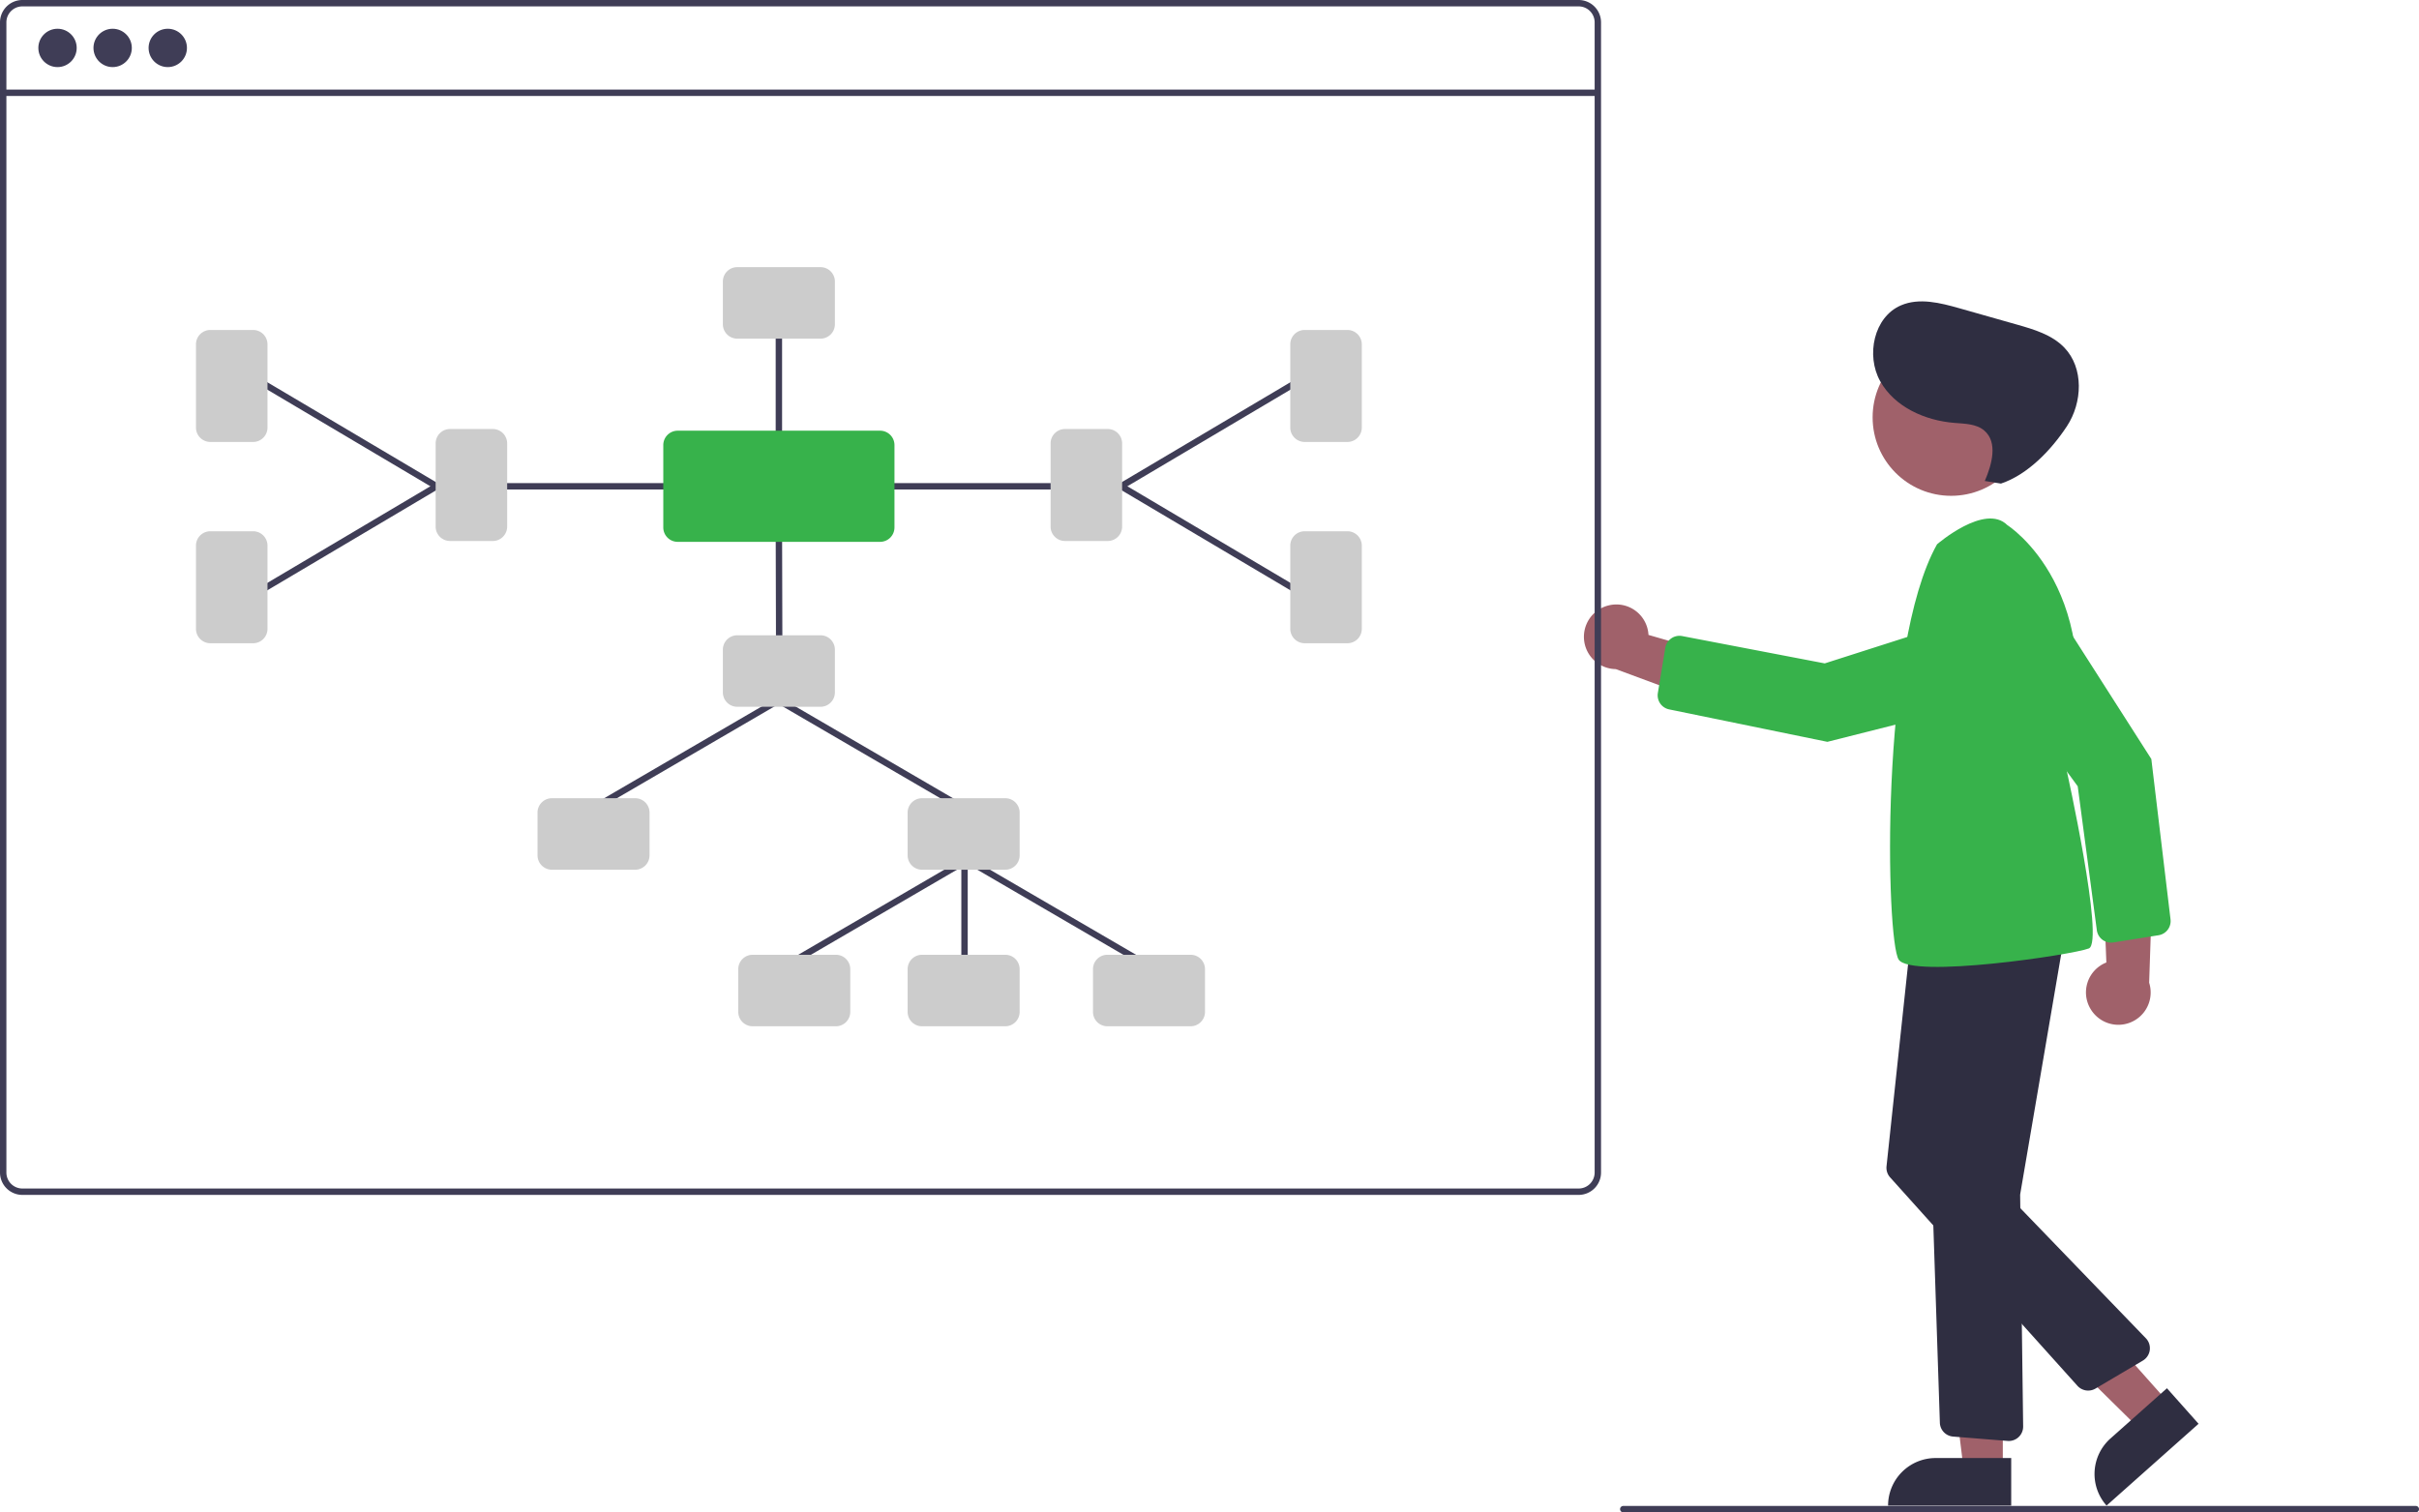 <svg data-name="Layer 1" xmlns="http://www.w3.org/2000/svg" width="756.96" height="473.36"><path d="M654.23 315.877a10.056 10.056 0 014.9-14.62l-1.422-35.707 15.897 9.598-1.088 32.436a10.11 10.11 0 01-18.287 8.293z" fill="#a0616a"/><path d="M675.447 292.73l-14.132 2.257a4.5 4.5 0 01-5.17-3.85l-5.98-45.03-29.544-40.432a13.58 13.58 0 013.652-19.453 13.579 13.579 0 0118.753 4.13L673.2 237.57l6.006 50.181a4.554 4.554 0 01.013.965 4.486 4.486 0 01-3.772 4.013z" fill="#37b24b"/><path fill="#a0616a" d="M626.725 459.863h-12.26l-5.832-47.288 18.094.001-.002 47.287z"/><path d="M605.708 456.36h23.644v14.887H590.82a14.887 14.887 0 0114.887-14.887z" fill="#2f2e41"/><path fill="#a0616a" d="M678.45 438.879l-9.16 8.148-34.145-33.667 11.876-9.813 31.429 35.332z"/><path d="M660.42 450.23l17.665-15.714 9.894 11.123-28.788 25.609a14.887 14.887 0 011.228-21.018z" fill="#2f2e41"/><path d="M503.523 189.457a10.056 10.056 0 0112.324 9.267l34.328 9.93-14.129 12.05-30.432-11.277a10.11 10.11 0 01-2.09-19.97z" fill="#a0616a"/><circle cx="610.547" cy="130.628" r="24.561" fill="#a0616a"/><path d="M628.23 451.009l-17.064-1.366a4.497 4.497 0 01-4.139-4.337l-4.762-143.833a4.49 4.49 0 013.876-4.605l34.02-4.747a4.5 4.5 0 015.057 5.214L632.2 373.584a3.514 3.514 0 00-.05.634l.939 72.246a4.501 4.501 0 01-4.503 4.56 4.34 4.34 0 01-.356-.015z" fill="#2f2e41"/><path d="M650.084 433.758l-58.62-65.239a4.504 4.504 0 01-1.127-3.484l7.404-69.405a4.493 4.493 0 014.773-4.013l35.976 2.398a4.5 4.5 0 013.964 5.931l-21.555 63.768a3.487 3.487 0 00.797 3.55l49.792 51.604a4.5 4.5 0 01-.949 6.999l-14.819 8.757a4.51 4.51 0 01-5.636-.866z" fill="#2f2e41"/><path d="M606.145 170.36s15-13 22-6c0 0 32.5 20.5 18.5 76.5 0 0 12 54 7 56s-55.5 9.5-59.5 3.5-6-98 12-130z" fill="#37b24b"/><path d="M518.783 216.9l2.322-14.122a4.5 4.5 0 015.287-3.69l44.613 8.551 47.694-15.26a13.58 13.58 0 0117.303 9.61 13.579 13.579 0 01-9.842 16.488l-54.332 13.714-49.508-10.152a4.554 4.554 0 01-.92-.293 4.486 4.486 0 01-2.617-4.846z" fill="#37b24b"/><path d="M621.086 150.55c2.245-5.194 4.144-12.112-.16-15.785-2.498-2.13-6.095-2.134-9.366-2.4-9.218-.746-18.706-4.987-23.211-13.063s-1.99-20.084 6.51-23.728c5.73-2.456 12.298-.783 18.295.918l18.006 5.106c5.35 1.517 10.967 3.19 14.818 7.201 6.143 6.398 5.684 17.212.805 24.618s-12.226 15.131-20.638 17.943z" fill="#2f2e41"/><path d="M755.96 473.36h-248a1 1 0 010-2h248a1 1 0 010 2zM494 0H7a7.008 7.008 0 00-7 7v360a7.008 7.008 0 007 7h487a7.008 7.008 0 007-7V7a7.008 7.008 0 00-7-7zm5 367a5.002 5.002 0 01-5 5H7a5.002 5.002 0 01-5-5V7a5.002 5.002 0 015-5h487a5.002 5.002 0 015 5z" fill="#3f3d56"/><path fill="#3f3d56" d="M1 28.04h499v2H1z"/><circle cx="18" cy="15" r="6" fill="#3f3d56"/><circle cx="35.25" cy="15" r="6" fill="#3f3d56"/><circle cx="52.5" cy="15" r="6" fill="#3f3d56"/><path d="M301.823 311.305a1 1 0 01-1-1v-41a1 1 0 012 0v41a1 1 0 01-1 1zm-1.371-58a.995.995 0 01-.502-.136l-56.816-33.104a1 1 0 011.007-1.728l56.815 33.104a1 1 0 01-.504 1.864z" fill="#3f3d56"/><path d="M186.824 253.305a1 1 0 01-.505-1.864l56.815-33.104a1 1 0 011.007 1.728l-56.815 33.104a1 1 0 01-.502.136zm172.628 50a.995.995 0 01-.502-.136l-56.816-33.104a1 1 0 011.007-1.728l56.815 33.104a1 1 0 01-.504 1.864z" fill="#3f3d56"/><path d="M245.824 303.305a1 1 0 01-.505-1.864l56.815-33.104a1 1 0 011.007 1.728l-56.815 33.104a1 1 0 01-.502.136zm-2.001-101a1 1 0 01-1-.998l-.093-36.387a1 1 0 01.998-1.002h.002a1 1 0 011 .997l.093 36.387a1 1 0 01-.998 1.003z" fill="#3f3d56"/><path d="M256.756 221.22h-26.052a4.505 4.505 0 01-4.5-4.5v-13.38a4.505 4.505 0 014.5-4.5h26.052a4.505 4.505 0 014.5 4.5v13.38a4.505 4.505 0 01-4.5 4.5z" fill="#ccc"/><path d="M213.638 153.2h-55.434a1 1 0 010-2h55.434a1 1 0 010 2zm30.092-14.282a1 1 0 01-1-1v-34.613a1 1 0 012 0v34.613a1 1 0 01-1 1zM136.637 153.2a.996.996 0 01-.509-.139l-53.815-31.896a1 1 0 011.02-1.72l53.815 31.895a1 1 0 01-.511 1.86z" fill="#3f3d56"/><path d="M82.824 185.097a1 1 0 01-.511-1.86l53.815-31.897a1 1 0 011.02 1.721l-53.815 31.896a.996.996 0 01-.51.14z" fill="#3f3d56"/><path d="M154.204 169.33h-13.381a4.505 4.505 0 01-4.5-4.5v-26.05a4.505 4.505 0 014.5-4.5h13.381a4.505 4.505 0 014.5 4.5v26.052a4.505 4.505 0 01-4.5 4.5zm102.552-63.334h-26.052a4.505 4.505 0 01-4.5-4.5V88.114a4.505 4.505 0 014.5-4.5h26.052a4.505 4.505 0 014.5 4.5v13.382a4.505 4.505 0 01-4.5 4.5zM79.204 138.33H65.823a4.505 4.505 0 01-4.5-4.5v-26.05a4.505 4.505 0 014.5-4.5h13.381a4.505 4.505 0 014.5 4.5v26.052a4.505 4.505 0 01-4.5 4.5zm0 63H65.823a4.505 4.505 0 01-4.5-4.5v-26.05a4.505 4.505 0 014.5-4.5h13.381a4.505 4.505 0 014.5 4.5v26.052a4.505 4.505 0 01-4.5 4.5z" fill="#ccc"/><path d="M329.256 153.2h-55.433a1 1 0 010-2h55.433a1 1 0 010 2zm21.568 0a1 1 0 01-.51-1.86l53.814-31.896a1 1 0 111.02 1.721l-53.815 31.896a.995.995 0 01-.51.14z" fill="#3f3d56"/><path d="M404.637 185.097a.995.995 0 01-.509-.14l-53.815-31.896a1 1 0 111.02-1.72l53.815 31.895a1 1 0 01-.511 1.86z" fill="#3f3d56"/><path d="M346.638 169.33h-13.382a4.505 4.505 0 01-4.5-4.5v-26.05a4.505 4.505 0 014.5-4.5h13.382a4.505 4.505 0 014.5 4.5v26.052a4.505 4.505 0 01-4.5 4.5zm75-31h-13.382a4.505 4.505 0 01-4.5-4.5v-26.05a4.505 4.505 0 014.5-4.5h13.382a4.505 4.505 0 014.5 4.5v26.052a4.505 4.505 0 01-4.5 4.5zm0 63h-13.382a4.505 4.505 0 01-4.5-4.5v-26.05a4.505 4.505 0 014.5-4.5h13.382a4.505 4.505 0 014.5 4.5v26.052a4.505 4.505 0 01-4.5 4.5zm-222.882 70.89h-26.052a4.505 4.505 0 01-4.5-4.5v-13.38a4.505 4.505 0 014.5-4.5h26.052a4.505 4.505 0 014.5 4.5v13.38a4.505 4.505 0 01-4.5 4.5zm115.815 0H288.52a4.505 4.505 0 01-4.5-4.5v-13.38a4.505 4.505 0 014.5-4.5h26.052a4.505 4.505 0 014.5 4.5v13.38a4.505 4.505 0 01-4.5 4.5zm-53 49H235.52a4.505 4.505 0 01-4.5-4.5v-13.38a4.505 4.505 0 014.5-4.5h26.052a4.505 4.505 0 014.5 4.5v13.38a4.505 4.505 0 01-4.5 4.5zm111 0H346.52a4.505 4.505 0 01-4.5-4.5v-13.38a4.505 4.505 0 014.5-4.5h26.052a4.505 4.505 0 014.5 4.5v13.38a4.505 4.505 0 01-4.5 4.5zm-58 0H288.52a4.505 4.505 0 01-4.5-4.5v-13.38a4.505 4.505 0 014.5-4.5h26.052a4.505 4.505 0 014.5 4.5v13.38a4.505 4.505 0 01-4.5 4.5z" fill="#ccc"/><path d="M275.4 169.597h-63.34a4.505 4.505 0 01-4.5-4.5v-25.792a4.505 4.505 0 014.5-4.5h63.34a4.505 4.505 0 014.5 4.5v25.792a4.505 4.505 0 01-4.5 4.5z" fill="#37b24b"/></svg>